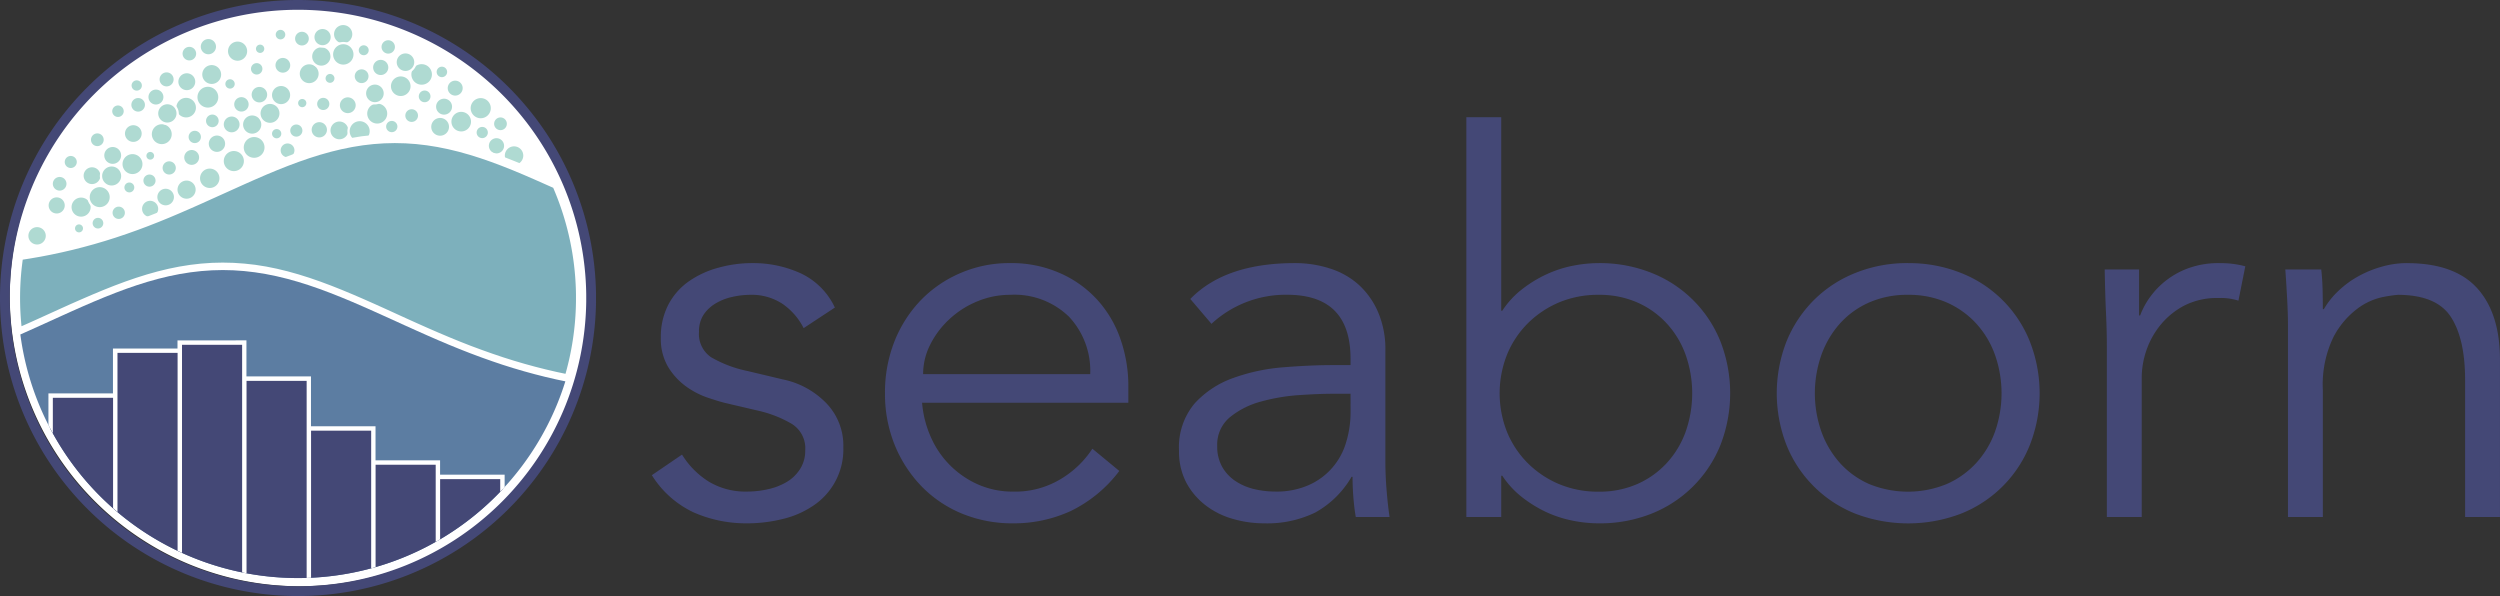 <?xml version="1.0" encoding="UTF-8"?>
<svg xmlns="http://www.w3.org/2000/svg" id="seaborn-seeklogo" width="274.459" height="65.435" viewBox="0 0 274.459 65.435">
  <rect x="0" y="0" width="274.459" height="65.435" fill="#333333" stroke="none"/>
  <g id="Group_46252" data-name="Group 46252">
    <path id="Path_66698" data-name="Path 66698" d="M33.879,1.141a31.875,31.875,0,1,0,31.872,32.28l0-.4,0-.4A31.875,31.875,0,0,0,33.879,1.141Z" transform="translate(-0.93 -0.529)" fill="#fff"></path>
    <g id="Group_46251" data-name="Group 46251" transform="translate(2.992 2.626)">
      <path id="Path_66699" data-name="Path 66699" d="M41.244,28.254a1.228,1.228,0,1,0-.868-.36A1.228,1.228,0,0,0,41.244,28.254Z" transform="translate(-18.565 -11.969)" fill="#afdad2" stroke="#fff" stroke-width="0.25"></path>
      <path id="Path_66700" data-name="Path 66700" d="M36.346,31.774a1.189,1.189,0,1,0-.841-.348A1.189,1.189,0,0,0,36.346,31.774Z" transform="translate(-16.311 -13.638)" fill="#afdad2" stroke="#fff" stroke-width="0.25"></path>
      <path id="Path_66701" data-name="Path 66701" d="M31.662,34.092a1.12,1.12,0,1,0-.792-.328A1.12,1.12,0,0,0,31.662,34.092Z" transform="translate(-14.17 -14.778)" fill="#afdad2" stroke="#fff" stroke-width="0.25"></path>
      <path id="Path_66702" data-name="Path 66702" d="M45.373,25.462a1.264,1.264,0,1,0-.894-.37A1.264,1.264,0,0,0,45.373,25.462Z" transform="translate(-20.464 -10.64)" fill="#afdad2" stroke="#fff" stroke-width="0.25"></path>
      <path id="Path_66703" data-name="Path 66703" d="M28.336,29.607a.849.849,0,1,0-.6-.249A.849.849,0,0,0,28.336,29.607Z" transform="translate(-12.752 -12.948)" fill="#afdad2" stroke="#fff" stroke-width="0.25"></path>
      <path id="Path_66704" data-name="Path 66704" d="M24.285,38.011a1.009,1.009,0,1,0-.714-.3A1.009,1.009,0,0,0,24.285,38.011Z" transform="translate(-10.799 -16.698)" fill="#afdad2" stroke="#fff" stroke-width="0.25"></path>
      <path id="Path_66705" data-name="Path 66705" d="M26.5,22.746a1.216,1.216,0,1,0-.86-.356A1.216,1.216,0,0,0,26.5,22.746Z" transform="translate(-11.731 -9.425)" fill="#afdad2" stroke="#fff" stroke-width="0.25"></path>
      <path id="Path_66706" data-name="Path 66706" d="M32.861,27.469a.94.94,0,1,0-.665-.275A.941.941,0,0,0,32.861,27.469Z" transform="translate(-14.809 -11.871)" fill="#afdad2" stroke="#fff" stroke-width="0.25"></path>
      <path id="Path_66707" data-name="Path 66707" d="M62.976,21.956a1.1,1.1,0,1,0-.778-.322A1.1,1.1,0,0,0,62.976,21.956Z" transform="translate(-28.707 -9.166)" fill="#afdad2" stroke="#fff" stroke-width="0.25"></path>
      <path id="Path_66708" data-name="Path 66708" d="M20.323,33.581a.667.667,0,1,0-.471-.2A.667.667,0,0,0,20.323,33.581Z" transform="translate(-9.12 -14.961)" fill="#afdad2" stroke="#fff" stroke-width="0.25"></path>
      <path id="Path_66709" data-name="Path 66709" d="M24.348,32.195a.791.791,0,1,0-.559-.232A.791.791,0,0,0,24.348,32.195Z" transform="translate(-10.929 -14.203)" fill="#afdad2" stroke="#fff" stroke-width="0.25"></path>
      <path id="Path_66710" data-name="Path 66710" d="M16.59,27.073a1.049,1.049,0,1,0-.741-.307A1.048,1.048,0,0,0,16.59,27.073Z" transform="translate(-7.21 -11.587)" fill="#afdad2" stroke="#fff" stroke-width="0.25"></path>
      <path id="Path_66711" data-name="Path 66711" d="M24.721,27.08a.547.547,0,1,0-.387-.16A.546.546,0,0,0,24.721,27.08Z" transform="translate(-11.216 -12.056)" fill="#afdad2" stroke="#fff" stroke-width="0.25"></path>
      <path id="Path_66712" data-name="Path 66712" d="M37.965,24.67a1.021,1.021,0,1,0-.722-.3A1.021,1.021,0,0,0,37.965,24.67Z" transform="translate(-17.14 -10.498)" fill="#afdad2" stroke="#fff" stroke-width="0.25"></path>
      <path id="Path_66713" data-name="Path 66713" d="M52.549,26.013a.881.881,0,1,0-.623-.258A.881.881,0,0,0,52.549,26.013Z" transform="translate(-23.971 -11.252)" fill="#afdad2" stroke="#fff" stroke-width="0.25"></path>
      <path id="Path_66714" data-name="Path 66714" d="M55.82,16.29a.576.576,0,1,0-.408-.169A.576.576,0,0,0,55.82,16.29Z" transform="translate(-25.63 -7.023)" fill="#afdad2" stroke="#fff" stroke-width="0.25"></path>
      <path id="Path_66715" data-name="Path 66715" d="M58.981,21.811a.963.963,0,1,0-.681-.282A.963.963,0,0,0,58.981,21.811Z" transform="translate(-26.917 -9.225)" fill="#afdad2" stroke="#fff" stroke-width="0.25"></path>
      <path id="Path_66716" data-name="Path 66716" d="M41.008,20.717a.99.99,0,1,0-.7-.29A.99.99,0,0,0,41.008,20.717Z" transform="translate(-18.566 -8.693)" fill="#afdad2" stroke="#fff" stroke-width="0.25"></path>
      <path id="Path_66717" data-name="Path 66717" d="M18.042,38.783a.8.8,0,1,0-.568-.235A.8.8,0,0,0,18.042,38.783Z" transform="translate(-7.998 -17.248)" fill="#afdad2" stroke="#fff" stroke-width="0.25"></path>
      <path id="Path_66718" data-name="Path 66718" d="M67.023,22.135a1.223,1.223,0,1,0-.865-.358A1.223,1.223,0,0,0,67.023,22.135Z" transform="translate(-30.527 -9.134)" fill="#afdad2" stroke="#fff" stroke-width="0.25"></path>
      <path id="Path_66719" data-name="Path 66719" d="M45.094,20.763a1.123,1.123,0,1,0-.794-.329A1.123,1.123,0,0,0,45.094,20.763Z" transform="translate(-20.4 -8.591)" fill="#afdad2" stroke="#fff" stroke-width="0.25"></path>
      <path id="Path_66720" data-name="Path 66720" d="M20.832,22.593a1.041,1.041,0,1,0-.736-.3A1.041,1.041,0,0,0,20.832,22.593Z" transform="translate(-9.182 -9.516)" fill="#afdad2" stroke="#fff" stroke-width="0.25"></path>
      <path id="Path_66721" data-name="Path 66721" d="M31.5,17.3a1.2,1.2,0,1,0-.851-.352A1.2,1.2,0,0,0,31.5,17.3Z" transform="translate(-14.055 -6.909)" fill="#afdad2" stroke="#fff" stroke-width="0.25"></path>
      <path id="Path_66722" data-name="Path 66722" d="M74.012,21.118a.743.743,0,1,0-.526-.218A.743.743,0,0,0,74.012,21.118Z" transform="translate(-33.993 -9.108)" fill="#afdad2" stroke="#fff" stroke-width="0.25"></path>
      <path id="Path_66723" data-name="Path 66723" d="M25.538,15.105a.945.945,0,1,0-.669-.277A.946.946,0,0,0,25.538,15.105Z" transform="translate(-11.41 -6.131)" fill="#afdad2" stroke="#fff" stroke-width="0.25"></path>
      <path id="Path_66724" data-name="Path 66724" d="M33.614,23.249a.8.8,0,1,0-.569-.236A.8.8,0,0,0,33.614,23.249Z" transform="translate(-15.222 -10.04)" fill="#afdad2" stroke="#fff" stroke-width="0.25"></path>
      <path id="Path_66725" data-name="Path 66725" d="M37.2,19.969a.818.818,0,1,0-.578-.239A.818.818,0,0,0,37.2,19.969Z" transform="translate(-16.879 -8.506)" fill="#afdad2" stroke="#fff" stroke-width="0.25"></path>
      <path id="Path_66726" data-name="Path 66726" d="M13.64,23.834a.823.823,0,1,0-.582-.241A.823.823,0,0,0,13.64,23.834Z" transform="translate(-5.946 -10.294)" fill="#afdad2" stroke="#fff" stroke-width="0.25"></path>
      <path id="Path_66727" data-name="Path 66727" d="M17.927,17.981a.755.755,0,1,0-.534-.221A.755.755,0,0,0,17.927,17.981Z" transform="translate(-7.967 -7.642)" fill="#afdad2" stroke="#fff" stroke-width="0.25"></path>
      <path id="Path_66728" data-name="Path 66728" d="M50.532,22.566a.633.633,0,1,0-.448-.185A.633.633,0,0,0,50.532,22.566Z" transform="translate(-23.15 -9.882)" fill="#afdad2" stroke="#fff" stroke-width="0.25"></path>
      <path id="Path_66729" data-name="Path 66729" d="M12.363,31.221a1.046,1.046,0,1,0-.74-.306A1.046,1.046,0,0,0,12.363,31.221Z" transform="translate(-5.251 -13.514)" fill="#afdad2" stroke="#fff" stroke-width="0.25"></path>
      <path id="Path_66730" data-name="Path 66730" d="M8.23,28.38a.786.786,0,1,0-.556-.23A.786.786,0,0,0,8.23,28.38Z" transform="translate(-3.453 -12.437)" fill="#afdad2" stroke="#fff" stroke-width="0.25"></path>
      <path id="Path_66731" data-name="Path 66731" d="M54.422,21.949a.791.791,0,1,0-.559-.232A.791.791,0,0,0,54.422,21.949Z" transform="translate(-24.882 -9.449)" fill="#afdad2" stroke="#fff" stroke-width="0.25"></path>
      <path id="Path_66732" data-name="Path 66732" d="M20.5,28.87a1.219,1.219,0,1,0-.862-.357A1.22,1.22,0,0,0,20.5,28.87Z" transform="translate(-8.946 -12.262)" fill="#afdad2" stroke="#fff" stroke-width="0.25"></path>
      <path id="Path_66733" data-name="Path 66733" d="M70.614,18.522a1.222,1.222,0,1,0-.864-.358A1.222,1.222,0,0,0,70.614,18.522Z" transform="translate(-32.194 -7.459)" fill="#afdad2" stroke="#fff" stroke-width="0.25"></path>
      <path id="Path_66734" data-name="Path 66734" d="M13.864,40.9a.709.709,0,1,0-.5-.208A.71.71,0,0,0,13.864,40.9Z" transform="translate(-6.103 -18.316)" fill="#afdad2" stroke="#fff" stroke-width="0.25"></path>
      <path id="Path_66735" data-name="Path 66735" d="M46.7,14.619a.975.975,0,1,0-.69-.286A.976.976,0,0,0,46.7,14.619Z" transform="translate(-21.213 -5.877)" fill="#afdad2" stroke="#fff" stroke-width="0.25"></path>
      <path id="Path_66736" data-name="Path 66736" d="M84.491,17.088a1,1,0,1,0-.7-.292A1,1,0,0,0,84.491,17.088Z" transform="translate(-38.737 -7.003)" fill="#afdad2" stroke="#fff" stroke-width="0.25"></path>
      <path id="Path_66737" data-name="Path 66737" d="M59.936,16.492a.793.793,0,1,0-.561-.232A.794.794,0,0,0,59.936,16.492Z" transform="translate(-27.439 -6.915)" fill="#afdad2" stroke="#fff" stroke-width="0.25"></path>
      <path id="Path_66738" data-name="Path 66738" d="M27.455,35.6a1.035,1.035,0,1,0-.732-.3A1.035,1.035,0,0,0,27.455,35.6Z" transform="translate(-12.258 -15.558)" fill="#afdad2" stroke="#fff" stroke-width="0.25"></path>
      <path id="Path_66739" data-name="Path 66739" d="M64.786,16.789a.991.991,0,1,0-.7-.29A.99.99,0,0,0,64.786,16.789Z" transform="translate(-29.597 -6.87)" fill="#afdad2" stroke="#fff" stroke-width="0.25"></path>
      <path id="Path_66740" data-name="Path 66740" d="M78.016,18.883a.821.821,0,1,0-.58-.24A.821.821,0,0,0,78.016,18.883Z" transform="translate(-35.814 -7.999)" fill="#afdad2" stroke="#fff" stroke-width="0.25"></path>
      <path id="Path_66741" data-name="Path 66741" d="M92.541,22.342a.74.74,0,1,0-.523-.217A.74.74,0,0,0,92.541,22.342Z" transform="translate(-42.591 -9.679)" fill="#afdad2" stroke="#fff" stroke-width="0.25"></path>
      <path id="Path_66742" data-name="Path 66742" d="M40.98,12.377a.638.638,0,1,0-.451-.187A.638.638,0,0,0,40.98,12.377Z" transform="translate(-18.717 -5.151)" fill="#afdad2" stroke="#fff" stroke-width="0.25"></path>
      <path id="Path_66743" data-name="Path 66743" d="M51.54,8.6a.933.933,0,1,0-.66-.273A.933.933,0,0,0,51.54,8.6Z" transform="translate(-23.479 -3.124)" fill="#afdad2" stroke="#fff" stroke-width="0.25"></path>
      <path id="Path_66744" data-name="Path 66744" d="M91.809,17.422a1.23,1.23,0,1,0-.87-.36A1.23,1.23,0,0,0,91.809,17.422Z" transform="translate(-42.024 -6.942)" fill="#afdad2" stroke="#fff" stroke-width="0.25"></path>
      <path id="Path_66745" data-name="Path 66745" d="M48.714,18.477a1.162,1.162,0,1,0-.822-.34A1.162,1.162,0,0,0,48.714,18.477Z" transform="translate(-22.062 -7.494)" fill="#afdad2" stroke="#fff" stroke-width="0.25"></path>
      <path id="Path_66746" data-name="Path 66746" d="M56.739,10.356a1.159,1.159,0,1,0-.82-.34A1.16,1.16,0,0,0,56.739,10.356Z" transform="translate(-25.786 -3.729)" fill="#afdad2" stroke="#fff" stroke-width="0.25"></path>
      <path id="Path_66747" data-name="Path 66747" d="M75.453,12.919a1.2,1.2,0,1,0-.849-.352A1.2,1.2,0,0,0,75.453,12.919Z" transform="translate(-34.449 -4.879)" fill="#afdad2" stroke="#fff" stroke-width="0.25"></path>
      <path id="Path_66748" data-name="Path 66748" d="M98.706,27.116a1.137,1.137,0,1,0-.8-.333A1.138,1.138,0,0,0,98.706,27.116Z" transform="translate(-45.267 -11.525)" fill="#afdad2" stroke="#fff" stroke-width="0.25"></path>
      <path id="Path_66749" data-name="Path 66749" d="M51.3,2.278a.649.649,0,1,0-.459-.19A.649.649,0,0,0,51.3,2.278Z" transform="translate(-23.497 -0.454)" fill="#afdad2" stroke="#fff" stroke-width="0.25"></path>
      <path id="Path_66750" data-name="Path 66750" d="M70.257,14.372a1.09,1.09,0,1,0-.771-.319A1.09,1.09,0,0,0,70.257,14.372Z" transform="translate(-32.09 -5.656)" fill="#afdad2" stroke="#fff" stroke-width="0.25"></path>
      <path id="Path_66751" data-name="Path 66751" d="M67.718,10.829a.88.88,0,1,0-.622-.258A.88.88,0,0,0,67.718,10.829Z" transform="translate(-31.009 -4.207)" fill="#afdad2" stroke="#fff" stroke-width="0.25"></path>
      <path id="Path_66752" data-name="Path 66752" d="M59.252,6.823a1.129,1.129,0,1,0-.8-.331A1.129,1.129,0,0,0,59.252,6.823Z" transform="translate(-26.966 -2.118)" fill="#afdad2" stroke="#fff" stroke-width="0.25"></path>
      <path id="Path_66753" data-name="Path 66753" d="M35.9,15.177a1.266,1.266,0,1,0-.9-.371A1.266,1.266,0,0,0,35.9,15.177Z" transform="translate(-16.067 -5.867)" fill="#afdad2" stroke="#fff" stroke-width="0.25"></path>
      <path id="Path_66754" data-name="Path 66754" d="M21.827,12.7a.689.689,0,1,0-.487-.2A.689.689,0,0,0,21.827,12.7Z" transform="translate(-9.807 -5.251)" fill="#afdad2" stroke="#fff" stroke-width="0.25"></path>
      <path id="Path_66755" data-name="Path 66755" d="M27.764,11.482a.894.894,0,1,0-.632-.262A.894.894,0,0,0,27.764,11.482Z" transform="translate(-12.466 -4.498)" fill="#afdad2" stroke="#fff" stroke-width="0.25"></path>
      <path id="Path_66756" data-name="Path 66756" d="M83.6,21.222a1.1,1.1,0,1,0-.779-.323A1.1,1.1,0,0,0,83.6,21.222Z" transform="translate(-38.273 -8.824)" fill="#afdad2" stroke="#fff" stroke-width="0.25"></path>
      <path id="Path_66757" data-name="Path 66757" d="M61.476,11.238a.612.612,0,1,0-.432-.179A.612.612,0,0,0,61.476,11.238Z" transform="translate(-28.238 -4.646)" fill="#afdad2" stroke="#fff" stroke-width="0.25"></path>
      <path id="Path_66758" data-name="Path 66758" d="M36.771,10.518a1.16,1.16,0,1,0-.82-.34A1.16,1.16,0,0,0,36.771,10.518Z" transform="translate(-16.522 -3.804)" fill="#afdad2" stroke="#fff" stroke-width="0.25"></path>
      <path id="Path_66759" data-name="Path 66759" d="M5.146,37.31a1.009,1.009,0,1,0-.713-.3A1.009,1.009,0,0,0,5.146,37.31Z" transform="translate(-1.919 -16.374)" fill="#afdad2" stroke="#fff" stroke-width="0.25"></path>
      <path id="Path_66760" data-name="Path 66760" d="M10.017,37.677a1.172,1.172,0,1,0-.829-.343A1.172,1.172,0,0,0,10.017,37.677Z" transform="translate(-4.104 -16.393)" fill="#afdad2" stroke="#fff" stroke-width="0.25"></path>
      <path id="Path_66761" data-name="Path 66761" d="M27.722,18.48a1.128,1.128,0,1,0-.8-.33A1.128,1.128,0,0,0,27.722,18.48Z" transform="translate(-12.338 -7.527)" fill="#afdad2" stroke="#fff" stroke-width="0.25"></path>
      <path id="Path_66762" data-name="Path 66762" d="M5.88,32.859a.874.874,0,1,0-.618-.256A.874.874,0,0,0,5.88,32.859Z" transform="translate(-2.323 -14.434)" fill="#afdad2" stroke="#fff" stroke-width="0.25"></path>
      <path id="Path_66763" data-name="Path 66763" d="M71.561,9.045a.957.957,0,1,0-.676-.28A.957.957,0,0,0,71.561,9.045Z" transform="translate(-32.757 -3.309)" fill="#afdad2" stroke="#fff" stroke-width="0.25"></path>
      <path id="Path_66764" data-name="Path 66764" d="M21.959,16.687a.87.87,0,1,0-.615-.255A.87.87,0,0,0,21.959,16.687Z" transform="translate(-9.784 -6.934)" fill="#afdad2" stroke="#fff" stroke-width="0.25"></path>
      <path id="Path_66765" data-name="Path 66765" d="M13.783,35.64a1.221,1.221,0,1,0-.863-.358A1.221,1.221,0,0,0,13.783,35.64Z" transform="translate(-5.828 -15.402)" fill="#afdad2" stroke="#fff" stroke-width="0.25"></path>
      <path id="Path_66766" data-name="Path 66766" d="M87.838,20.184a1.2,1.2,0,1,0-.846-.35A1.2,1.2,0,0,0,87.838,20.184Z" transform="translate(-40.197 -8.255)" fill="#afdad2" stroke="#fff" stroke-width="0.25"></path>
      <path id="Path_66767" data-name="Path 66767" d="M96.206,20.565a.823.823,0,1,0-.582-.241A.823.823,0,0,0,96.206,20.565Z" transform="translate(-44.253 -8.778)" fill="#afdad2" stroke="#fff" stroke-width="0.25"></path>
      <path id="Path_66768" data-name="Path 66768" d="M43.069,16.6a.916.916,0,1,0-.648-.268A.916.916,0,0,0,43.069,16.6Z" transform="translate(-19.556 -6.853)" fill="#afdad2" stroke="#fff" stroke-width="0.25"></path>
      <path id="Path_66769" data-name="Path 66769" d="M80.722,14.941a.767.767,0,1,0-.543-.225A.767.767,0,0,0,80.722,14.941Z" transform="translate(-37.095 -6.219)" fill="#afdad2" stroke="#fff" stroke-width="0.25"></path>
      <path id="Path_66770" data-name="Path 66770" d="M79.688,10.515a1.252,1.252,0,1,0-.885-.367A1.252,1.252,0,0,0,79.688,10.515Z" transform="translate(-36.39 -3.717)" fill="#afdad2" stroke="#fff" stroke-width="0.25"></path>
      <path id="Path_66771" data-name="Path 66771" d="M51.014,14.724a1.119,1.119,0,1,0-.791-.328A1.119,1.119,0,0,0,51.014,14.724Z" transform="translate(-23.148 -5.793)" fill="#afdad2" stroke="#fff" stroke-width="0.25"></path>
      <path id="Path_66772" data-name="Path 66772" d="M95.267,25.091a.96.96,0,1,0-.679-.281A.96.96,0,0,0,95.267,25.091Z" transform="translate(-43.753 -10.75)" fill="#afdad2" stroke="#fff" stroke-width="0.25"></path>
      <path id="Path_66773" data-name="Path 66773" d="M10.115,41.949a.563.563,0,1,0-.4-.165A.563.563,0,0,0,10.115,41.949Z" transform="translate(-4.431 -18.939)" fill="#afdad2" stroke="#fff" stroke-width="0.25"></path>
      <path id="Path_66774" data-name="Path 66774" d="M31.767,11.977a1.051,1.051,0,1,0-.743-.308A1.051,1.051,0,0,0,31.767,11.977Z" transform="translate(-14.251 -4.581)" fill="#afdad2" stroke="#fff" stroke-width="0.25"></path>
      <path id="Path_66775" data-name="Path 66775" d="M46.342,9.3a.751.751,0,1,0-.531-.22A.751.751,0,0,0,46.342,9.3Z" transform="translate(-21.152 -3.618)" fill="#afdad2" stroke="#fff" stroke-width="0.25"></path>
      <path id="Path_66776" data-name="Path 66776" d="M86.827,13.277A.945.945,0,1,0,86.159,13,.945.945,0,0,0,86.827,13.277Z" transform="translate(-39.845 -5.283)" fill="#afdad2" stroke="#fff" stroke-width="0.25"></path>
      <path id="Path_66777" data-name="Path 66777" d="M42.061,5.737a1.175,1.175,0,1,0-.831-.344A1.175,1.175,0,0,0,42.061,5.737Z" transform="translate(-18.969 -1.571)" fill="#afdad2" stroke="#fff" stroke-width="0.25"></path>
      <path id="Path_66778" data-name="Path 66778" d="M76.521,7.983a1.086,1.086,0,1,0-.768-.318A1.086,1.086,0,0,0,76.521,7.983Z" transform="translate(-34.998 -2.696)" fill="#afdad2" stroke="#fff" stroke-width="0.25"></path>
      <path id="Path_66779" data-name="Path 66779" d="M32.446,6.2a.87.87,0,1,0-.615-.255A.87.87,0,0,0,32.446,6.2Z" transform="translate(-14.649 -2.067)" fill="#afdad2" stroke="#fff" stroke-width="0.25"></path>
      <path id="Path_66780" data-name="Path 66780" d="M36.267,4.786a.96.96,0,1,0-.679-.281A.96.96,0,0,0,36.267,4.786Z" transform="translate(-16.38 -1.329)" fill="#afdad2" stroke="#fff" stroke-width="0.25"></path>
      <path id="Path_66781" data-name="Path 66781" d="M63.73,2.253a1.126,1.126,0,1,0-.8-.33A1.126,1.126,0,0,0,63.73,2.253Z" transform="translate(-29.044)" fill="#afdad2" stroke="#fff" stroke-width="0.25"></path>
      <path id="Path_66782" data-name="Path 66782" d="M55.5,3.131a.877.877,0,1,0-.62-.257A.877.877,0,0,0,55.5,3.131Z" transform="translate(-25.343 -0.639)" fill="#afdad2" stroke="#fff" stroke-width="0.25"></path>
      <path id="Path_66783" data-name="Path 66783" d="M68.322,5.484a.67.67,0,1,0-.474-.2A.67.67,0,0,0,68.322,5.484Z" transform="translate(-31.386 -1.922)" fill="#afdad2" stroke="#fff" stroke-width="0.25"></path>
      <path id="Path_66784" data-name="Path 66784" d="M63.65,6.412a1.243,1.243,0,1,0-.879-.364A1.243,1.243,0,0,0,63.65,6.412Z" transform="translate(-28.953 -1.821)" fill="#afdad2" stroke="#fff" stroke-width="0.25"></path>
      <path id="Path_66785" data-name="Path 66785" d="M73.186,4.827a.859.859,0,1,0-.608-.252A.859.859,0,0,0,73.186,4.827Z" transform="translate(-33.556 -1.442)" fill="#afdad2" stroke="#fff" stroke-width="0.25"></path>
      <path id="Path_66786" data-name="Path 66786" d="M1.079,43.541a1.079,1.079,0,1,0-.763-.316A1.079,1.079,0,0,0,1.079,43.541Z" transform="translate(0 -19.199)" fill="#afdad2" stroke="#fff" stroke-width="0.25"></path>
      <path id="Path_66787" data-name="Path 66787" d="M47.19,5.17A.581.581,0,1,0,46.779,5,.581.581,0,0,0,47.19,5.17Z" transform="translate(-21.624 -1.86)" fill="#afdad2" stroke="#fff" stroke-width="0.25"></path>
      <path id="Path_66788" data-name="Path 66788" d="M84.321,9.924a.7.7,0,1,0-.5-.205A.7.7,0,0,0,84.321,9.924Z" transform="translate(-38.795 -3.954)" fill="#afdad2" stroke="#fff" stroke-width="0.25"></path>
      <path id="Path_66789" data-name="Path 66789" d="M59.6,2.839a1.014,1.014,0,1,0-.717-.3A1.014,1.014,0,0,0,59.6,2.839Z" transform="translate(-27.182 -0.376)" fill="#afdad2" stroke="#fff" stroke-width="0.25"></path>
      <path id="Path_66790" data-name="Path 66790" d="M16.273,31.3a1.168,1.168,0,1,0-.826-.342A1.168,1.168,0,0,0,16.273,31.3Z" transform="translate(-7.008 -13.436)" fill="#afdad2" stroke="#fff" stroke-width="0.25"></path>
    </g>
    <path id="Path_66791" data-name="Path 66791" d="M45.808,27.9,44.6,27.87,43.4,27.9l-1.206.084-1.205.139-1.2.192-1.2.243-1.2.291-1.2.336-1.2.377-1.2.413-1.193.445-1.191.472-1.189.495-1.187.513-1.186.525-1.184.534-2.363,1.074-1.18.532-1.178.524-1.177.512-1.176.5-1.175.48-1.174.461-1.173.439-1.173.417-1.172.393-1.171.369L11.372,39l-1.171.32-1.171.3-1.171.272-1.171.249-1.171.227-1.172.205-1.285.2L3,41.162a31.28,31.28,0,0,0-.127,7.987l.082.727,1.7-.753,1.184-.534L8.2,47.515l1.179-.531,1.178-.522,1.176-.508,1.174-.489L14.083,45l1.171-.437,1.169-.4,1.167-.367,1.165-.326,1.163-.282,1.161-.235,1.159-.185,1.158-.133,1.157-.08,1.156-.027,1.156.028,1.156.081,1.157.134,1.158.186,1.159.235,1.161.282,1.163.326,1.165.367,1.167.4L37.316,45l1.171.464,1.173.488,1.174.507,1.176.521,1.178.531,2.36,1.072,1.182.533,1.184.526,1.185.515,1.186.5,1.187.485,1.188.466,1.189.445,1.189.423,1.19.4,1.191.375,1.191.351,1.191.326,1.191.3,1.191.277,1.675.356L64,54.39a31.286,31.286,0,0,0,1.244-8.344l0-.394,0-.4-.008-.425a31.29,31.29,0,0,0-2.37-11.152l-.108-.258-.193-.447-1.217-.548L60.159,31.9l-1.186-.512-1.187-.494-1.19-.472-1.191-.445-1.193-.413-1.2-.376-1.2-.336-1.2-.292-1.2-.244-1.2-.193-1.2-.14Zm-1.218.507,1.181.028,1.181.083,1.181.137,1.181.189,1.181.239,1.181.287,1.181.331,1.181.372,1.181.408,1.181.441,1.181.468,1.181.492,1.181.51,1.181.523,1.029.463q.11.252.215.506A30.747,30.747,0,0,1,64.7,44.839l.008.418,0,.391,0,.391a30.751,30.751,0,0,1-1.222,8.2L62.3,53.989l-1.181-.274-1.181-.3-1.181-.323-1.181-.348L56.4,52.374l-1.181-.4-1.181-.42-1.181-.442-1.181-.463-1.181-.482-1.181-.5-1.181-.513-1.181-.525L45.77,48.1l-2.362-1.073-1.181-.532-1.181-.523-1.181-.51-1.181-.491L37.5,44.5l-1.181-.441-1.181-.408-1.181-.372-1.181-.331L31.6,42.662l-1.181-.239-1.181-.189L28.056,42.1l-1.181-.083-1.181-.028-1.181.028-1.181.083-1.181.137-1.181.189-1.181.239-1.181.287-1.181.331-1.181.372-1.181.408-1.181.441L12.7,44.97l-1.181.491-1.181.51-1.181.523-1.181.532L5.618,48.1l-1.181.532-1.029.457a30.744,30.744,0,0,1,.125-7.85l.9-.143,1.181-.207L6.8,40.66l1.181-.251,1.181-.274,1.181-.3,1.181-.323,1.181-.348,1.181-.372,1.181-.4,1.181-.42,1.181-.442,1.181-.463,1.181-.482,1.181-.5,1.181-.514,1.181-.525,1.181-.532,2.362-1.073,1.181-.532,1.181-.523,1.181-.51,1.181-.492,1.181-.468,1.181-.441,1.181-.408,1.181-.372,1.181-.331,1.181-.287,1.181-.239,1.181-.189,1.181-.137,1.181-.083Z" transform="translate(-1.243 -12.93)" fill="#fff"></path>
    <path id="Path_66792" data-name="Path 66792" d="M44.821,28.37l1.193.028,1.193.083,1.193.138,1.192.191,1.191.241,1.191.289,1.19.334,1.189.374,1.188.411,1.189.444,1.185.47,1.184.493,1.183.511,1.183.524,1.123.5q.133.3.258.606A31.014,31.014,0,0,1,65.2,45.066h0l.008.422,0,.394,0,.392a31,31,0,0,1-1.3,8.512h0l-1.425-.3-1.186-.276-1.186-.3-1.186-.324-1.186-.349-1.186-.374-1.185-.4-1.185-.421L52.99,51.6l-1.184-.465-1.184-.484-1.183-.5-1.183-.514-1.182-.525-1.182-.533L43.53,47.5l-1.179-.531-1.179-.522-1.178-.508-1.177-.49-1.176-.466-1.178-.44-1.174-.406-1.173-.369-1.172-.329-1.171-.285-1.17-.237-1.17-.187L28.263,42.6l-1.169-.082-1.168-.027-1.168.027-1.169.082-1.169.135-1.17.187-1.17.237-1.171.285-1.172.329-1.173.369-1.174.406-1.173.438-1.177.467-1.178.49-1.179.509L9.5,46.971l-1.18.532L5.96,48.576l-1.182.533-1.361.6a31.013,31.013,0,0,1,.112-8.477h0l1.094-.173L5.8,40.857l1.176-.228,1.176-.25,1.176-.273,1.176-.3,1.176-.321,1.176-.346,1.176-.371,1.176-.395,1.177-.418,1.177-.441,1.177-.462,1.178-.481,1.178-.5,1.179-.513,1.18-.524,1.18-.532L27,33.433l1.182-.533,1.183-.524,1.184-.511,1.185-.493,1.186-.47,1.184-.442,1.188-.411,1.189-.374,1.19-.334,1.191-.289,1.191-.241,1.192-.191,1.193-.138,1.193-.083Z" transform="translate(-1.475 -13.162)" fill="#7db0bc" stroke="#fff" stroke-width="1"></path>
    <path id="Path_66793" data-name="Path 66793" d="M26.384,55.306l1.181.028,1.181.083,1.181.137,1.181.189,1.181.239,1.181.287,1.181.331,1.181.372,1.181.408,1.181.441,1.181.468,1.181.491,1.181.51,1.181.523,1.181.532,2.362,1.073,1.181.532,1.181.525L50,62.989l1.181.5,1.181.482,1.181.463,1.181.442,1.181.42,1.181.4,1.181.372,1.181.348,1.181.323,1.181.3,1.181.274L64,67.523q-.414,1.328-.948,2.619A30.745,30.745,0,0,1,4.167,62.378l.96-.427,1.181-.532L8.67,60.346l1.181-.532,1.181-.523,1.181-.51,1.181-.491,1.181-.468,1.181-.441,1.181-.408,1.181-.372,1.181-.331,1.181-.287,1.181-.239,1.181-.189,1.181-.137,1.181-.083Z" transform="translate(-1.933 -25.659)" fill="#5c7da2"></path>
    <path id="Path_66794" data-name="Path 66794" d="M31.622,70.158v3.96h7.086v5.469h7.086v3.741h7.086v1.579h7.085v1.38q-.343.366-.7.721a30.745,30.745,0,0,1-48.9-7.335v-3.69H17.45V71.048h7.086v-.89Z" transform="translate(-4.809 -32.549)" fill="#444876"></path>
    <path id="Path_66795" data-name="Path 66795" d="M31.654,69.706v3.96h7.086v5.468h7.086v3.741h7.086v1.578H60v1.361q-.239.261-.484.517V84.939h-6.6v6.616q-.241.142-.484.279V83.36h-6.6V94.6q-.242.069-.484.135V79.619h-6.6V95.77c-.161.007-.323.013-.484.018V74.15h-6.6V95.277q-.242-.046-.484-.095V70.19h-6.6V93.035q-.243-.111-.484-.226V71.08h-6.6V88.55q-.244-.207-.484-.418V76.015H10.4V79.91q-.25-.452-.484-.913V75.531H17V70.6h7.085v-.889Z" transform="translate(-4.599 -32.34)" fill="#fff"></path>
    <path id="Path_66796" data-name="Path 66796" d="M32.718,0A32.718,32.718,0,0,1,65.433,32.3l0,.416,0,.416A32.718,32.718,0,1,1,32.718,0Zm0,1.074A31.644,31.644,0,1,0,64.358,33.12l0-.4,0-.4A31.643,31.643,0,0,0,32.718,1.074Z" fill="#444876"></path>
  </g>
  <path id="Path_66797" data-name="Path 66797" d="M144.525,40.017a12.592,12.592,0,0,1,5.28,1.107,7.771,7.771,0,0,1,3.783,3.774l-3.429,2.259a7.13,7.13,0,0,0-2.322-2.667A6.137,6.137,0,0,0,144.3,43.5a8.846,8.846,0,0,0-2,.236,5.99,5.99,0,0,0-1.833.726,4.085,4.085,0,0,0-1.306,1.243,3.341,3.341,0,0,0-.49,1.86A3.081,3.081,0,0,0,140,50.351a13.217,13.217,0,0,0,4.01,1.515l3.883.925a9.206,9.206,0,0,1,4.736,2.586,6.674,6.674,0,0,1,1.887,4.845,7.407,7.407,0,0,1-3.284,6.414,10.137,10.137,0,0,1-3.393,1.479,16.2,16.2,0,0,1-3.892.472,14.332,14.332,0,0,1-5.833-1.188,10.8,10.8,0,0,1-4.618-4.1l3.312-2.259A9.159,9.159,0,0,0,139.735,64a7.823,7.823,0,0,0,4.21,1.1,10.494,10.494,0,0,0,2.323-.263,6.868,6.868,0,0,0,2.059-.807,4.357,4.357,0,0,0,1.452-1.424,3.7,3.7,0,0,0,.554-2.032,3.142,3.142,0,0,0-1.515-2.93,12.923,12.923,0,0,0-3.647-1.424l-3.72-.871q-.7-.181-1.887-.581a9.109,9.109,0,0,1-2.323-1.216,7.425,7.425,0,0,1-1.951-2.123,6.036,6.036,0,0,1-.807-3.23,7.608,7.608,0,0,1,.844-3.656A7.184,7.184,0,0,1,137.585,42a10.392,10.392,0,0,1,3.221-1.479A13.9,13.9,0,0,1,144.525,40.017Zm28.282,0a13.152,13.152,0,0,1,5.507,1.107,12.1,12.1,0,0,1,4.091,2.93,12.443,12.443,0,0,1,2.531,4.291,15.7,15.7,0,0,1,.871,5.262V55.35H163.163a11.538,11.538,0,0,0,.989,3.829,10.1,10.1,0,0,0,5.225,5.171,9.409,9.409,0,0,0,3.774.753,9.652,9.652,0,0,0,5.307-1.424,10.622,10.622,0,0,0,3.4-3.284l2.957,2.44a14.73,14.73,0,0,1-5.371,4.418,15.014,15.014,0,0,1-6.3,1.334,14.514,14.514,0,0,1-5.607-1.071,13.237,13.237,0,0,1-4.436-2.994,14.207,14.207,0,0,1-2.94-4.527,14.888,14.888,0,0,1-1.071-5.7,15.206,15.206,0,0,1,1.043-5.688,13.921,13.921,0,0,1,2.9-4.527A13.341,13.341,0,0,1,167.4,41.1,13.509,13.509,0,0,1,172.807,40.017Zm31.294,0a12.51,12.51,0,0,1,3.8.581,8.6,8.6,0,0,1,3.166,1.769,8.7,8.7,0,0,1,2.141,2.994,10.313,10.313,0,0,1,.816,4.291V61.791q0,1.57.145,3.284t.317,2.813h-3.711q-.172-.989-.263-2.15t-.091-2.259h-.109a10.478,10.478,0,0,1-3.983,3.919,12.058,12.058,0,0,1-5.6,1.188,12.247,12.247,0,0,1-3.493-.5,8.853,8.853,0,0,1-2.985-1.506,7.734,7.734,0,0,1-2.1-2.5,7.3,7.3,0,0,1-.78-3.457,7.442,7.442,0,0,1,1.715-5.2,10.464,10.464,0,0,1,4.291-2.812,20.9,20.9,0,0,1,5.516-1.161q2.94-.236,5.38-.236H210.2v-.7q0-7.022-6.968-7.022a11.992,11.992,0,0,0-8.3,3.193l-2.323-2.731Q196.435,40.017,204.1,40.017ZM226.742,24V45.243h.118a9.751,9.751,0,0,1,2.2-2.377,13.638,13.638,0,0,1,2.667-1.624,12.687,12.687,0,0,1,2.876-.934,14.755,14.755,0,0,1,2.822-.29,15.272,15.272,0,0,1,5.833,1.08,13.471,13.471,0,0,1,7.548,7.512,15.672,15.672,0,0,1,0,11.386,13.523,13.523,0,0,1-7.548,7.521,15.391,15.391,0,0,1-5.833,1.071,14.76,14.76,0,0,1-2.822-.291,12.963,12.963,0,0,1-2.876-.925,13.979,13.979,0,0,1-2.667-1.633,9.977,9.977,0,0,1-2.2-2.377h-.118v4.527h-3.829V24Zm44.649,16.022a15.272,15.272,0,0,1,5.833,1.08,13.4,13.4,0,0,1,7.548,7.512,15.549,15.549,0,0,1,0,11.386,13.45,13.45,0,0,1-7.548,7.521,16.281,16.281,0,0,1-11.613,0,13.523,13.523,0,0,1-7.548-7.521,15.672,15.672,0,0,1,0-11.386,13.753,13.753,0,0,1,2.994-4.527,13.574,13.574,0,0,1,4.554-2.985A15.167,15.167,0,0,1,271.391,40.017Zm34.2,0a10.455,10.455,0,0,1,2.839.345l-.753,3.774a6.433,6.433,0,0,0-2.2-.29,7.869,7.869,0,0,0-3.774.844,8.367,8.367,0,0,0-2.613,2.15,9.03,9.03,0,0,0-1.542,2.821,9.349,9.349,0,0,0-.49,2.894V67.888h-3.828v-18.7q0-1.8-.091-3.656t-.145-4.817h3.774v5.053h.118a8.514,8.514,0,0,1,1.161-2.123,8.938,8.938,0,0,1,4.318-3.13A9.738,9.738,0,0,1,305.595,40.017Zm20.583,0q5.226,0,7.72,2.758t2.495,7.866V67.888h-3.828V52.846q0-4.527-1.57-6.931T325.189,43.5a14.438,14.438,0,0,0-1.624.236,7.016,7.016,0,0,0-2.822,1.279,9.225,9.225,0,0,0-2.64,3.13,12.043,12.043,0,0,0-1.161,5.806V67.888h-3.828V46.695q0-1.107-.091-2.785t-.2-3.193h3.946q.118,1.1.145,2.177t.027,2.177h.118a8.744,8.744,0,0,1,1.624-2.032,10.527,10.527,0,0,1,2.2-1.6,11.873,11.873,0,0,1,2.585-1.043A10.058,10.058,0,0,1,326.178,40.017ZM210.2,54.361H208.22q-1.451,0-3.629.145a20.9,20.9,0,0,0-4.182.7,9.145,9.145,0,0,0-3.421,1.706,3.9,3.9,0,0,0-1.424,3.193,4.541,4.541,0,0,0,.554,2.3,4.617,4.617,0,0,0,1.478,1.56,6.316,6.316,0,0,0,2.06.871,10.131,10.131,0,0,0,2.3.263,8.73,8.73,0,0,0,3.629-.7,7.357,7.357,0,0,0,4.119-4.672,11.337,11.337,0,0,0,.5-3.4ZM237.429,43.5a11.009,11.009,0,0,0-4.364.844,10.8,10.8,0,0,0-3.42,2.3,10.4,10.4,0,0,0-2.268,3.429,11.514,11.514,0,0,0,0,8.474,10.423,10.423,0,0,0,2.268,3.42,10.8,10.8,0,0,0,3.42,2.3,11.013,11.013,0,0,0,4.364.844,10.343,10.343,0,0,0,4.264-.844,9.684,9.684,0,0,0,3.221-2.3,10.141,10.141,0,0,0,2.069-3.42,12.728,12.728,0,0,0,0-8.474,10.124,10.124,0,0,0-2.069-3.429,9.684,9.684,0,0,0-3.221-2.3A10.339,10.339,0,0,0,237.429,43.5Zm33.961,0a10.34,10.34,0,0,0-4.264.844,9.392,9.392,0,0,0-3.193,2.3,10.441,10.441,0,0,0-2.032,3.429,12.728,12.728,0,0,0,0,8.474,10.46,10.46,0,0,0,2.032,3.42,9.392,9.392,0,0,0,3.193,2.3,11.22,11.22,0,0,0,8.537,0,9.684,9.684,0,0,0,3.221-2.3,10.216,10.216,0,0,0,2.06-3.42,12.728,12.728,0,0,0,0-8.474,10.2,10.2,0,0,0-2.06-3.429,9.684,9.684,0,0,0-3.221-2.3A10.363,10.363,0,0,0,271.391,43.5Zm-98.583,0a9.277,9.277,0,0,0-3.6.726,10.076,10.076,0,0,0-3.049,1.951,9.773,9.773,0,0,0-2.1,2.785,7.171,7.171,0,0,0-.781,3.248h18.344a8.679,8.679,0,0,0-2.323-6.3A8.591,8.591,0,0,0,172.807,43.5Z" transform="translate(-61.933 -11.133)" fill="#444876"></path>
</svg>
